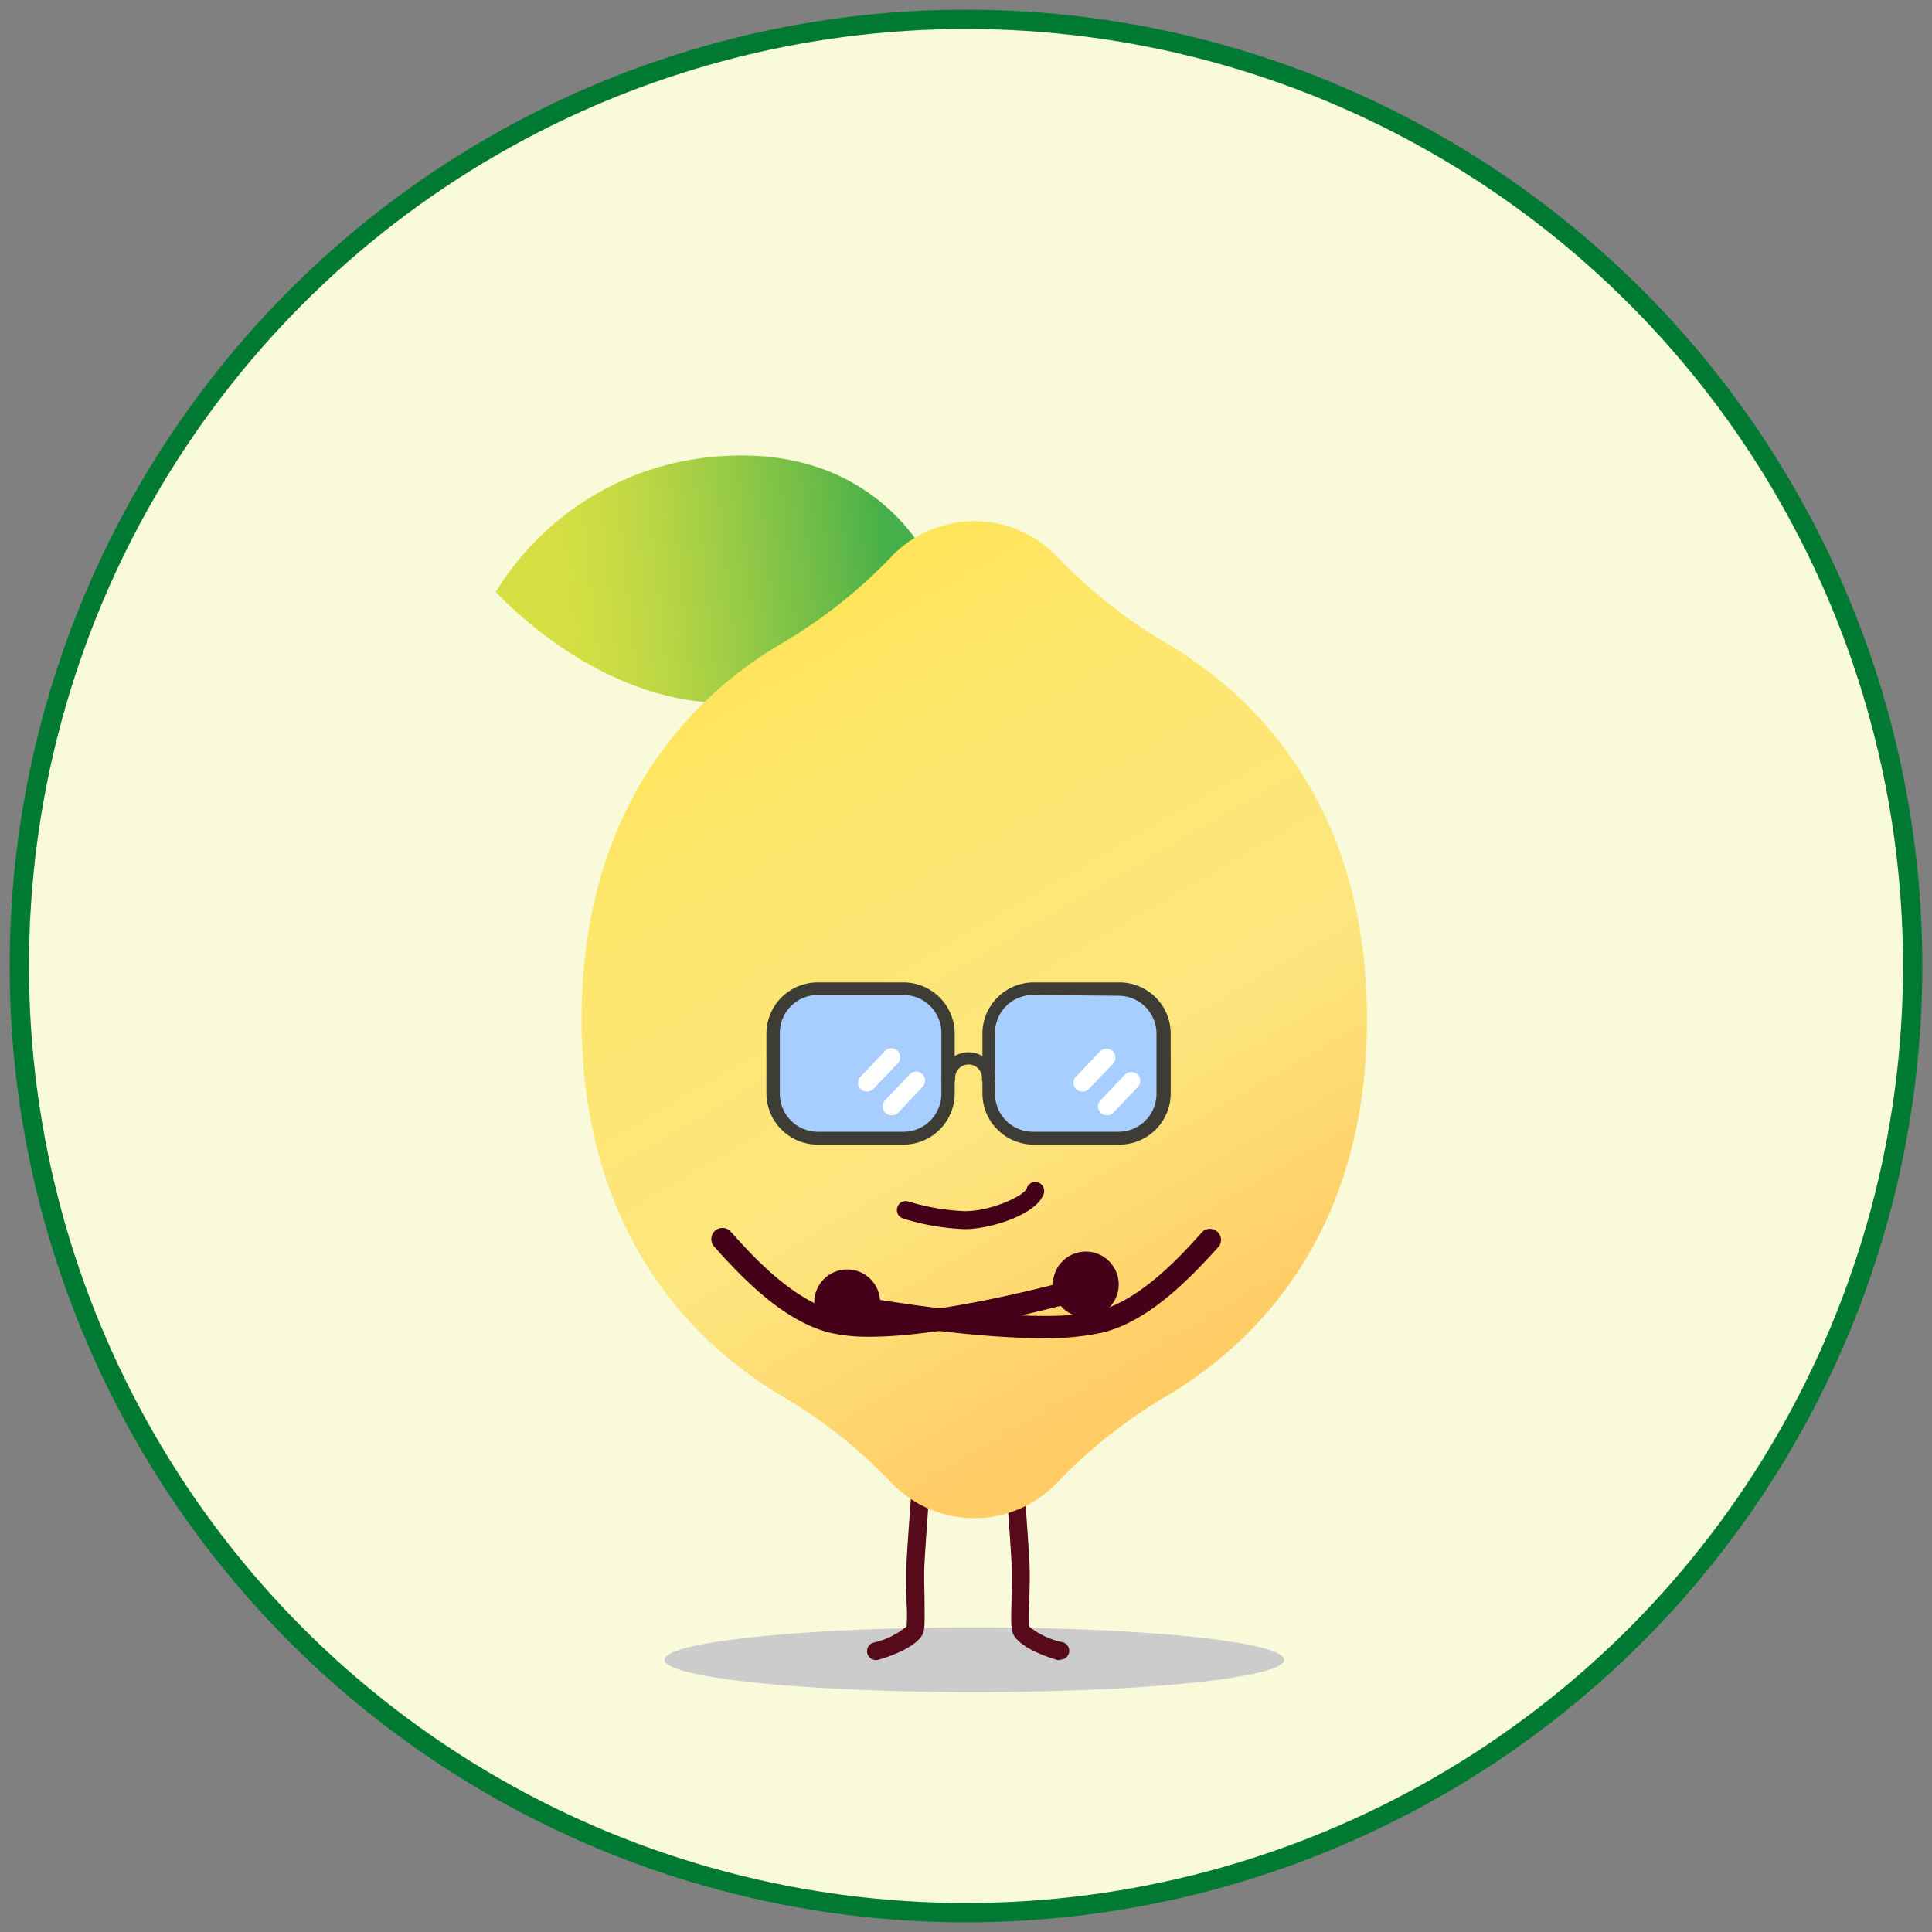 <svg id="Layer_1" data-name="Layer 1" xmlns="http://www.w3.org/2000/svg" xmlns:xlink="http://www.w3.org/1999/xlink" viewBox="0 0 200 200"><rect x="0" y="0" width="200" height="200" fill="#808080" stroke="none"/><defs><style>.cls-1{fill:#f8fad9;stroke:#007a33;stroke-miterlimit:10;stroke-width:2px;}.cls-2{fill:#ccc;}.cls-3{fill:#560a1a;}.cls-4{fill:url(#linear-gradient);}.cls-5{fill:url(#linear-gradient-2);}.cls-6{fill:#a8ceff;}.cls-7{fill:#fff;}.cls-8{fill:#3d3c35;}.cls-9{fill:#440018;}</style><linearGradient id="linear-gradient" x1="5143.11" y1="6297.48" x2="5112.01" y2="6271.48" gradientTransform="matrix(-0.84, 0.72, -0.84, -0.7, 9664.24, 739.79)" gradientUnits="userSpaceOnUse"><stop offset="0" stop-color="#d7e043"/><stop offset="0.09" stop-color="#cfdd43"/><stop offset="0.23" stop-color="#bbd644"/><stop offset="0.4" stop-color="#98cb46"/><stop offset="0.6" stop-color="#6abb48"/><stop offset="0.73" stop-color="#46af49"/><stop offset="0.95" stop-color="#46af49"/></linearGradient><linearGradient id="linear-gradient-2" x1="77.7" y1="65.41" x2="124.02" y2="145.64" gradientUnits="userSpaceOnUse"><stop offset="0" stop-color="#ffe55a"/><stop offset="0.27" stop-color="#fee671"/><stop offset="0.61" stop-color="#fde67e"/><stop offset="0.95" stop-color="#fc6"/></linearGradient></defs><circle class="cls-1" cx="100" cy="100" r="98"/><ellipse class="cls-2" cx="100.86" cy="171.82" rx="32.07" ry="3.35"/><path class="cls-3" d="M90.69,171.85a.92.92,0,0,1-.25-1.81,8.23,8.23,0,0,0,3.41-1.67,17.68,17.68,0,0,0,0-2.43c0-1.25-.08-2.79,0-4.35.24-4,.57-8.07.58-8.11a.92.92,0,0,1,1-.85.94.94,0,0,1,.85,1s-.34,4.13-.57,8.07c-.09,1.48,0,3,0,4.19,0,1.94.06,2.82-.24,3.36-.84,1.46-3.93,2.4-4.54,2.57A1.07,1.07,0,0,1,90.69,171.85Zm3.16-3.45Z"/><path class="cls-3" d="M109.74,171.85a1.07,1.07,0,0,1-.25,0c-.61-.17-3.7-1.11-4.54-2.57-.31-.54-.3-1.42-.24-3.36,0-1.21.07-2.71,0-4.19-.23-3.94-.56-8-.57-8.07a.94.94,0,0,1,.85-1,.92.92,0,0,1,1,.85s.34,4.15.57,8.11c.09,1.56,0,3.1,0,4.35a14.92,14.92,0,0,0,0,2.43A8.11,8.11,0,0,0,110,170a.92.92,0,0,1-.25,1.81Zm-3.16-3.45Z"/><path class="cls-4" d="M74.94,47.21c16.53-1,21.62,11.61,21.62,11.61S90.26,72,76.24,72.73,51.33,61.27,51.33,61.27A29.5,29.5,0,0,1,74.94,47.21Z"/><path class="cls-5" d="M60.21,105.53c0,22.86,12.33,34.05,20.84,39.05a52.25,52.25,0,0,1,11.23,8.91,11.85,11.85,0,0,0,17.15,0,52.49,52.49,0,0,1,11.23-8.91c8.52-5,20.85-16.19,20.85-39.05s-12.33-34-20.85-39a52.49,52.49,0,0,1-11.23-8.91,11.85,11.85,0,0,0-17.15,0,52.25,52.25,0,0,1-11.23,8.91C72.54,71.48,60.21,82.66,60.21,105.53Z"/><rect class="cls-6" x="102.34" y="102.34" width="18.1" height="15.46" rx="4.61"/><path class="cls-7" d="M112.06,113a.91.91,0,0,1-.67-1.55l2.53-2.66a.93.93,0,0,1,1.34,1.28l-2.53,2.65A.92.92,0,0,1,112.06,113Z"/><path class="cls-7" d="M114.6,115.45a.91.91,0,0,1-.67-1.55l2.53-2.66a.93.93,0,0,1,1.31,0,.92.92,0,0,1,0,1.3l-2.53,2.66A.92.92,0,0,1,114.6,115.45Z"/><rect class="cls-6" x="80.04" y="102.34" width="18.1" height="15.46" rx="4.61"/><path class="cls-8" d="M102.34,112.39a.69.69,0,0,1-.69-.69,1.39,1.39,0,1,0-2.77,0,.7.7,0,0,1-1.39,0,2.77,2.77,0,0,1,5.54,0A.69.69,0,0,1,102.34,112.39Z"/><path class="cls-8" d="M93.53,118.49H84.65a5.31,5.31,0,0,1-5.31-5.3V107a5.31,5.31,0,0,1,5.31-5.3h8.88a5.31,5.31,0,0,1,5.3,5.3v6.24A5.31,5.31,0,0,1,93.53,118.49ZM84.65,103A3.93,3.93,0,0,0,80.73,107v6.24a3.93,3.93,0,0,0,3.92,3.92h8.88a3.93,3.93,0,0,0,3.92-3.92V107A3.93,3.93,0,0,0,93.53,103Z"/><path class="cls-8" d="M115.83,118.49H107a5.31,5.31,0,0,1-5.3-5.3V107a5.31,5.31,0,0,1,5.3-5.3h8.88a5.31,5.31,0,0,1,5.31,5.3v6.24A5.31,5.31,0,0,1,115.83,118.49ZM107,103A3.93,3.93,0,0,0,103,107v6.24a3.93,3.93,0,0,0,3.92,3.92h8.88a3.93,3.93,0,0,0,3.92-3.92V107a3.93,3.93,0,0,0-3.92-3.92Z"/><path class="cls-7" d="M89.76,113a.91.91,0,0,1-.67-1.55l2.53-2.66a.92.92,0,0,1,1.3,0,.93.93,0,0,1,0,1.31l-2.53,2.65A.9.9,0,0,1,89.76,113Z"/><path class="cls-7" d="M92.3,115.45a.91.91,0,0,1-.67-1.55l2.53-2.66a.92.92,0,1,1,1.33,1.27L93,115.17A.9.9,0,0,1,92.3,115.45Z"/><path class="cls-9" d="M99.86,127.24h0a24.47,24.47,0,0,1-6.37-1.1.92.92,0,1,1,.56-1.76,22.87,22.87,0,0,0,5.81,1h0c2.84,0,6.2-1.63,6.43-2.37a.92.92,0,1,1,1.76.55C107.4,125.66,102.64,127.24,99.86,127.24Z"/><path class="cls-9" d="M90.05,138.38a17.94,17.94,0,0,1-4.12-.41c-4.59-1.15-8.66-5.16-12-8.93a1.15,1.15,0,1,1,1.72-1.54c2.06,2.31,6.34,7.1,10.87,8.23,6.9,1.71,25-3.38,25.13-3.43a1.16,1.16,0,1,1,.64,2.22C111.61,134.7,98.58,138.38,90.05,138.38Z"/><circle id="Ellipse_755" data-name="Ellipse 755" class="cls-9" cx="112.4" cy="132.97" r="3.41"/><path class="cls-9" d="M108.06,138.53c-8.39,0-19.52-2-20.11-2.14a1.15,1.15,0,1,1,.42-2.27c.18,0,18.28,3.34,25.24,1.61,4.52-1.13,8.81-5.92,10.87-8.23A1.15,1.15,0,0,1,126.2,129c-3.37,3.77-7.44,7.78-12,8.93A26.94,26.94,0,0,1,108.06,138.53Z"/><circle id="Ellipse_755-2" data-name="Ellipse 755" class="cls-9" cx="87.7" cy="134.82" r="3.41"/></svg>
